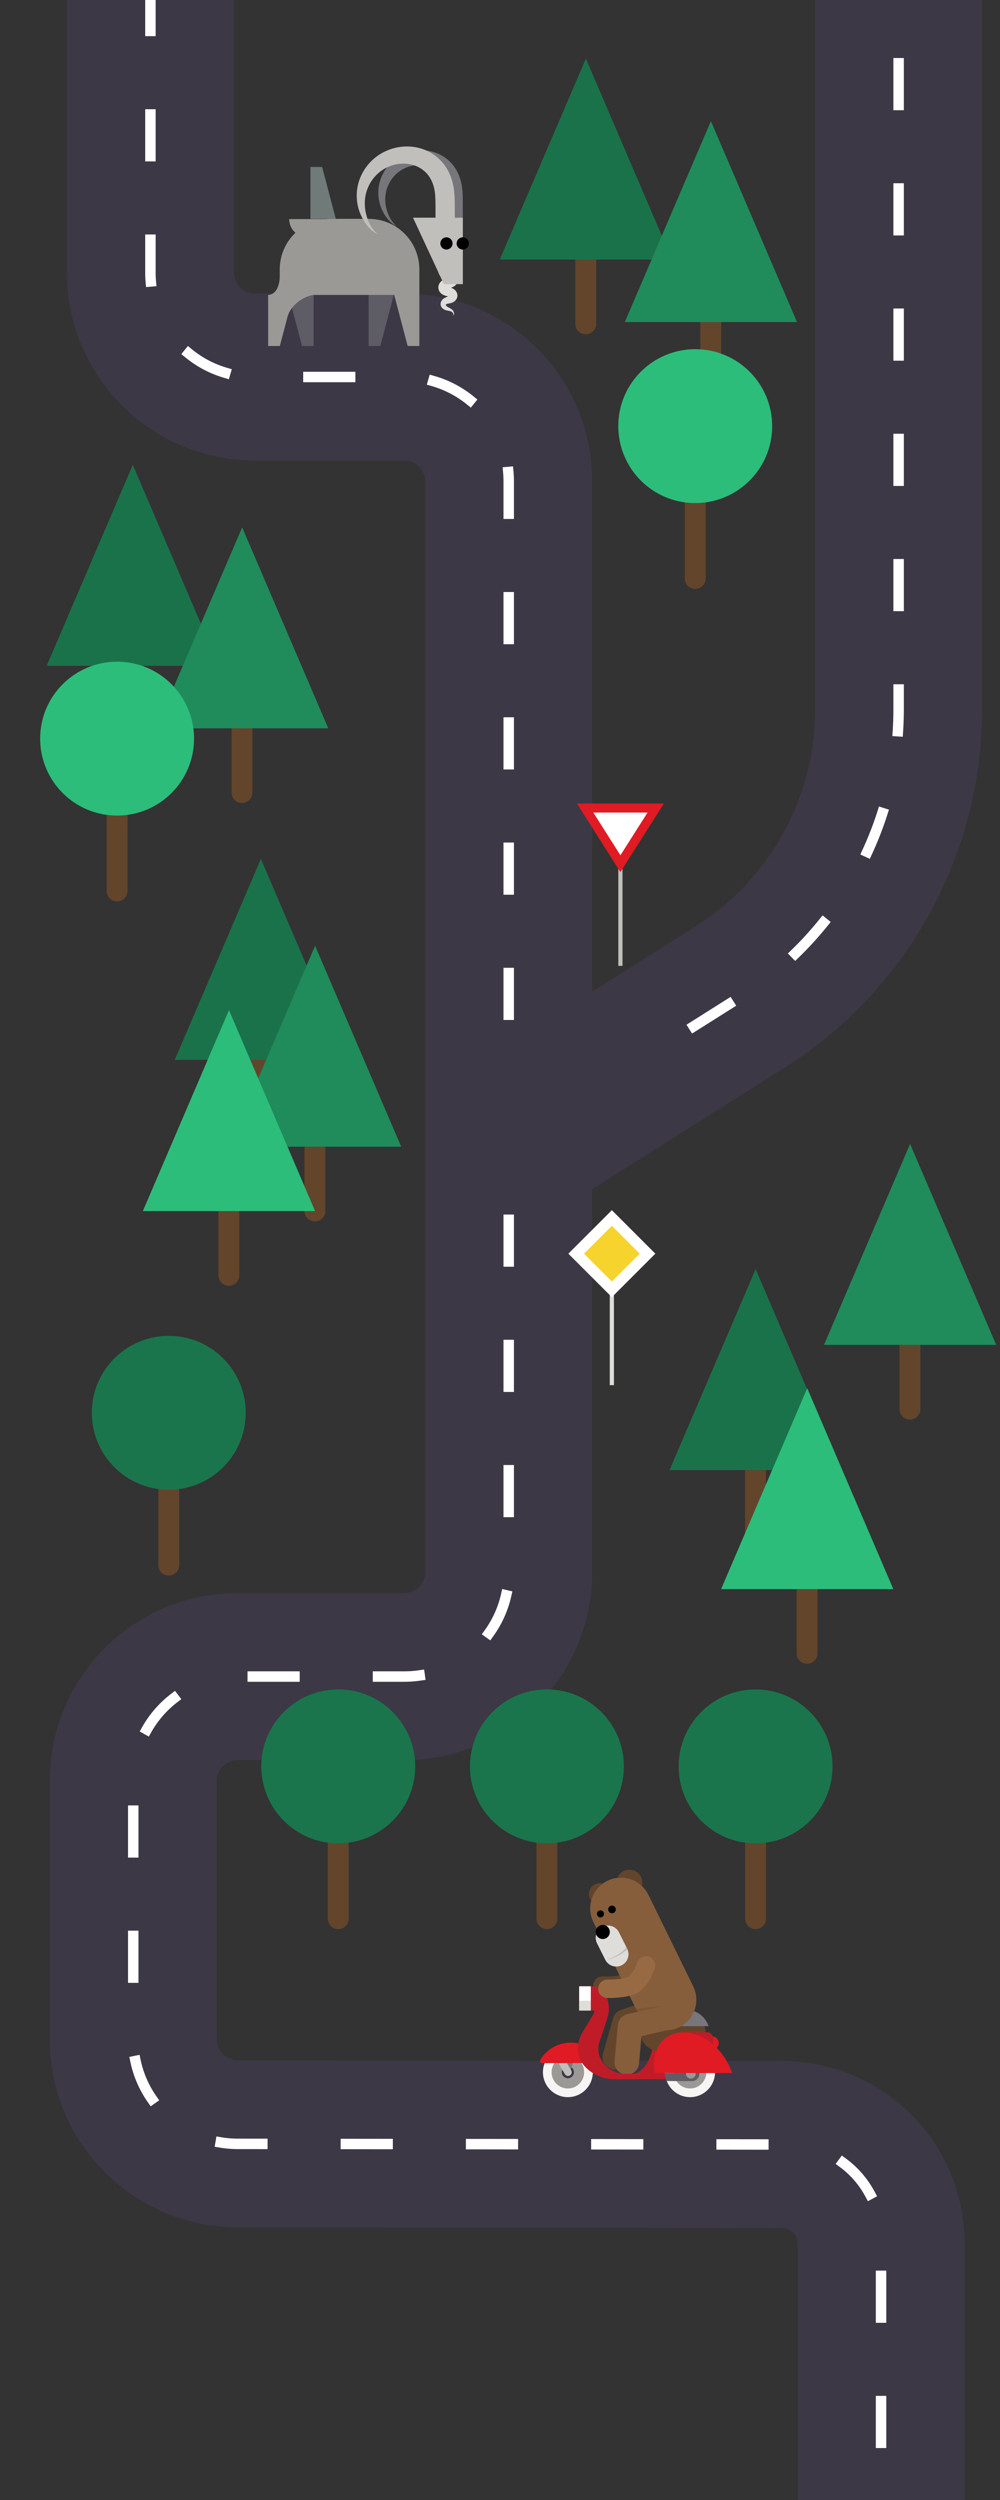 <svg width="640" height="1600" xmlns:xlink="http://www.w3.org/1999/xlink" xmlns="http://www.w3.org/2000/svg"><rect width="100%" height="100%" fill="#333333" stroke="none"/><defs><linearGradient id="a"><stop style="stop-color:#eeeeec;stop-opacity:1" offset="0"/><stop style="stop-color:#fff;stop-opacity:1" offset="1"/></linearGradient><linearGradient id="b"><stop style="stop-color:#f57900;stop-opacity:1" offset="0"/><stop style="stop-color:#204a87;stop-opacity:1" offset="1"/></linearGradient></defs><g style="stroke-width:1.091"><path style="fill:none;stroke:#63452c;stroke-width:21.815;stroke-linecap:round;stroke-linejoin:miter;stroke-miterlimit:4;stroke-dasharray:none;stroke-opacity:1" d="M159.305 392.456v-77.297" transform="matrix(.612 0 0 .612 69.359 479.233)"/></g><path style="fill:#1a724b;fill-opacity:1;stroke:none;stroke-width:1px;stroke-linecap:butt;stroke-linejoin:miter;stroke-opacity:1" d="M304.117-174.224 221.605 18.303H386.63z" transform="translate(-36.19 666.069) scale(.668)"/><path style="fill:none;stroke:#3d3846;stroke-width:160;stroke-linecap:square;stroke-linejoin:round;stroke-miterlimit:4;stroke-dasharray:none;stroke-opacity:1" d="M102.416-1167.375v321.533a100 100 45 0 0 100 100H345.68a100 100 45 0 1 100 100V399.245a100 100 135 0 1-100 100H185.963a100 100 135 0 0-100 100v247.592a100.119 100.119 45.034 0 0 100 100.12l521.828.62a94.738 94.738 45.034 0 1 94.625 94.737v190.048" transform="translate(27.86 739.504) scale(.668)"/><path style="fill:none;stroke:#fff;stroke-width:10;stroke-linecap:square;stroke-linejoin:round;stroke-miterlimit:4;stroke-dasharray:40,80;stroke-dashoffset:0;stroke-opacity:1" d="M445.681-134.823v-511.02a100 100 45 0 0-100-100H202.416a100 100 45 0 1-100-100V-1167.374M445.68 61.57v337.676a100 100 135 0 1-100 100H185.963a100 100 135 0 0-100 100v247.592a100.119 100.119 45.034 0 0 100 100.12l526.705.625a89.855 89.855 45.034 0 1 89.748 89.855v274.925" transform="translate(27.86 739.504) scale(.668)"/><g transform="translate(244.77 965.81) scale(.668)"><path style="fill:none;stroke:#63452c;stroke-width:20;stroke-linecap:round;stroke-linejoin:miter;stroke-miterlimit:4;stroke-dasharray:none;stroke-opacity:1" d="M157.574 392.456V272.495"/><circle style="font-variation-settings:normal;opacity:1;vector-effect:none;fill:#1b754c;fill-opacity:1;stroke:none;stroke-width:160;stroke-linecap:square;stroke-linejoin:round;stroke-miterlimit:4;stroke-dasharray:none;stroke-dashoffset:0;stroke-opacity:1;-inkscape-stroke:none;stop-color:#000;stop-opacity:1" cx="157.574" cy="246.53" r="73.723"/></g><g transform="translate(378.319 965.81) scale(.668)"><path style="fill:none;stroke:#63452c;stroke-width:20;stroke-linecap:round;stroke-linejoin:miter;stroke-miterlimit:4;stroke-dasharray:none;stroke-opacity:1" d="M157.574 392.456V272.495"/><circle style="font-variation-settings:normal;opacity:1;vector-effect:none;fill:#1b754c;fill-opacity:1;stroke:none;stroke-width:160;stroke-linecap:square;stroke-linejoin:round;stroke-miterlimit:4;stroke-dasharray:none;stroke-dashoffset:0;stroke-opacity:1;-inkscape-stroke:none;stop-color:#000;stop-opacity:1" cx="157.574" cy="246.53" r="73.723"/></g><g transform="matrix(-.419 0 0 .419 702.502 1098.89)"><circle style="opacity:1;vector-effect:none;fill:#63452c;fill-opacity:1;stroke:none;stroke-width:31.233;stroke-linecap:round;stroke-linejoin:round;stroke-miterlimit:4;stroke-dasharray:none;stroke-dashoffset:0;stroke-opacity:1;marker:none;marker-start:none;marker-mid:none;marker-end:none;paint-order:normal" cx="760.59" cy="270.262" r="16.398"/><g transform="translate(-2284.074 -1604.387) scale(7.083)" id="c"><circle style="opacity:1;vector-effect:none;fill:#f6f5f4;fill-opacity:1;stroke:none;stroke-width:5.292;stroke-linecap:round;stroke-linejoin:round;stroke-miterlimit:4;stroke-dasharray:none;stroke-dashoffset:0;stroke-opacity:1;marker:none;marker-start:none;marker-mid:none;marker-end:none;paint-order:normal" cx="436.72" cy="303.109" r="5.379"/><circle r="3.508" cy="303.109" cx="436.72" style="opacity:1;vector-effect:none;fill:#9a9996;fill-opacity:1;stroke:none;stroke-width:3.451;stroke-linecap:round;stroke-linejoin:round;stroke-miterlimit:4;stroke-dasharray:none;stroke-dashoffset:0;stroke-opacity:1;marker:none;marker-start:none;marker-mid:none;marker-end:none;paint-order:normal"/><circle style="opacity:1;vector-effect:none;fill:#3d3846;fill-opacity:1;stroke:none;stroke-width:1.288;stroke-linecap:round;stroke-linejoin:round;stroke-miterlimit:4;stroke-dasharray:none;stroke-dashoffset:0;stroke-opacity:1;marker:none;marker-start:none;marker-mid:none;marker-end:none;paint-order:normal" cx="436.72" cy="303.109" r="1.31"/></g><path d="m801.54 513.675 7.95 28.821" style="fill:#9a9996;stroke:#77767b;stroke-width:7.496;stroke-linecap:round;stroke-linejoin:miter;stroke-miterlimit:4;stroke-dasharray:none;stroke-opacity:1"/><path d="m816.9 529.13-7.926 13.468" style="fill:#9a9996;stroke:#c0bfbc;stroke-width:11.244;stroke-linecap:round;stroke-linejoin:miter;stroke-miterlimit:4;stroke-dasharray:none;stroke-opacity:1"/><path d="M813.57 498.034c-23.928-3.877-47.532 8.562-57.86 30.493l92.166.176c2.942.17 4.99-2.397 3.358-5.223a54.348 54.348 0 0 0-37.664-25.443z" style="opacity:1;vector-effect:none;fill:#e01b24;fill-opacity:1;stroke:none;stroke-width:37.48;stroke-linecap:round;stroke-linejoin:round;stroke-miterlimit:4;stroke-dasharray:none;stroke-dashoffset:0;stroke-opacity:1;marker:none;marker-start:none;marker-mid:none;marker-end:none;paint-order:normal"/><path d="M679.629 505.061c5.475 26.176 17.308 36.128 29.152 41.41l-45.716.663-2.32-35.447z" style="fill:#c01c28;fill-opacity:1;stroke:none;stroke-width:1.874px;stroke-linecap:butt;stroke-linejoin:miter;stroke-opacity:1"/><path d="M633.3 452.04c-19.064 0-34.41 13.374-34.41 29.985h-2.247a9.378 9.378 0 0 0-9.4 9.4v6.968c0 5.208 4.192 9.4 9.4 9.4h15.87c.871 0 1.698-.154 2.497-.374 5.296 2.895 11.55 4.59 18.29 4.59h30.551c19.064 0 34.413-13.373 34.413-29.984 0-16.611-15.35-29.984-34.413-29.984z" style="opacity:1;vector-effect:none;fill:#63452c;fill-opacity:1;stroke:none;stroke-width:34.433;stroke-linecap:round;stroke-linejoin:round;stroke-miterlimit:4;stroke-dasharray:none;stroke-dashoffset:0;stroke-opacity:1;marker:none;marker-start:none;marker-mid:none;marker-end:none;paint-order:normal"/><path style="color:#bebebe;display:inline;overflow:visible;visibility:visible;opacity:.515;fill:none;stroke:none;stroke-width:5.622;marker:none;enable-background:accumulate" d="M574.594 382.115h239.873v239.873H574.594z"/><ellipse ry="10.397" rx="10.776" cy="498.044" cx="589.586" style="opacity:1;vector-effect:none;fill:#e01b24;fill-opacity:1;stroke:none;stroke-width:30.247;stroke-linecap:round;stroke-linejoin:round;stroke-miterlimit:4;stroke-dasharray:none;stroke-dashoffset:0;stroke-opacity:1;marker:none;marker-start:none;marker-mid:none;marker-end:none;paint-order:normal"/><path style="fill:none;stroke:#63452c;stroke-width:37.48;stroke-linecap:round;stroke-linejoin:round;stroke-miterlimit:4;stroke-dasharray:none;stroke-opacity:1" d="m737.553 519.543-15.38-54.384-59.969-20.146"/><circle r="19.677" cy="252.927" cx="715.145" style="opacity:1;vector-effect:none;fill:#63452c;fill-opacity:1;stroke:none;stroke-width:37.48;stroke-linecap:round;stroke-linejoin:round;stroke-miterlimit:4;stroke-dasharray:none;stroke-dashoffset:0;stroke-opacity:1;marker:none;marker-start:none;marker-mid:none;marker-end:none;paint-order:normal"/><path d="M629.409 446.887c-16.402 0-30.222 10.577-35.105 25.3h125.024c-4.882-14.723-18.702-25.3-35.104-25.3z" style="opacity:1;vector-effect:none;fill:#77767b;fill-opacity:1;stroke:none;stroke-width:37.48;stroke-linecap:round;stroke-linejoin:round;stroke-miterlimit:4;stroke-dasharray:none;stroke-dashoffset:0;stroke-opacity:1;marker:none;marker-start:none;marker-mid:none;marker-end:none;paint-order:normal"/><path style="opacity:1;vector-effect:none;fill:none;fill-opacity:1;stroke:#63452c;stroke-width:28.11;stroke-linecap:round;stroke-linejoin:round;stroke-miterlimit:4;stroke-dasharray:none;stroke-dashoffset:0;stroke-opacity:1" d="M702.027 373.332s3.975 26.223 17.562 32.313c13.586 6.09 36.817 4.685 36.817 4.685"/><path d="m728.263 292.282-68.401 139.613" style="fill:none;stroke:#865e3c;stroke-width:93.701;stroke-linecap:round;stroke-linejoin:miter;stroke-miterlimit:4;stroke-dasharray:none;stroke-opacity:1"/><path d="m747.94 337.258-12.57 25.128" style="fill:#deddda;stroke:#deddda;stroke-width:37.48;stroke-linecap:round;stroke-linejoin:miter;stroke-miterlimit:4;stroke-dasharray:none;stroke-opacity:1"/><path d="m719.224 527.564-5.016-55.378-64.653-14.992" style="fill:none;stroke:#865e3c;stroke-width:37.48;stroke-linecap:round;stroke-linejoin:round;stroke-miterlimit:4;stroke-dasharray:none;stroke-opacity:1"/><circle r="5.856" cy="293.921" cx="741.85" style="opacity:1;vector-effect:none;fill:#000;fill-opacity:1;stroke:none;stroke-width:31.233;stroke-linecap:round;stroke-linejoin:round;stroke-miterlimit:4;stroke-dasharray:none;stroke-dashoffset:0;stroke-opacity:1;marker:none;marker-start:none;marker-mid:none;marker-end:none;paint-order:normal"/><circle style="opacity:1;vector-effect:none;fill:#000;fill-opacity:1;stroke:none;stroke-width:28.735;stroke-linecap:round;stroke-linejoin:round;stroke-miterlimit:4;stroke-dasharray:none;stroke-dashoffset:0;stroke-opacity:1;marker:none;marker-start:none;marker-mid:none;marker-end:none;paint-order:normal" cx="759.418" cy="300.715" r="5.388"/><circle r="10.776" cy="328.356" cx="755.905" style="opacity:1;vector-effect:none;fill:#000;fill-opacity:1;stroke:none;stroke-width:57.47;stroke-linecap:round;stroke-linejoin:round;stroke-miterlimit:4;stroke-dasharray:none;stroke-dashoffset:0;stroke-opacity:1;marker:none;marker-start:none;marker-mid:none;marker-end:none;paint-order:normal"/><path d="M774.313 411.281c-20.053 0-27.778 16.256-27.778 36.31 0 8.604 12.695 43.415 13.847 46.607 9.685 26.825-12.857 50.859-38.316 50.859-25.362 0-41.705-1.312-67.05-2.185-5.205-.18-10.337 5.1-10.337 8.817 0 3.717 5.072 1.556 10.28 1.556h70.054c3.878.275 8.205 0 13.323 0 25.41 0 55.517-17.773 55.517-46.624 0-8.037-1.99-15.965-5.786-23.165l-18.7-30.774c-1.54-2.91.487-4.452 1.646-4.452l20.967.172-.165-37.15s-14.417.043-17.501.029z" style="opacity:1;vector-effect:none;fill:#c01c28;fill-opacity:1;stroke:none;stroke-width:37.48;stroke-linecap:round;stroke-linejoin:round;stroke-miterlimit:4;stroke-dasharray:none;stroke-dashoffset:0;stroke-opacity:1;marker:none;marker-start:none;marker-mid:none;marker-end:none;paint-order:normal"/><use height="100%" width="100%" transform="translate(-186.677)" xlink:href="#c"/><path style="fill:#5e5c64;fill-opacity:1;stroke:none;stroke-width:1.702px;stroke-linecap:butt;stroke-linejoin:miter;stroke-opacity:1" d="M619.462 533.936c-6.121 0-11.083 4.962-11.083 11.082.001 6.12 4.963 11.08 11.083 11.08l.787.012 37.798-.075c1.722-3.63 2.892-8.704 3.835-12.223 0 0-18.157-.015-31.441-.176a11.081 11.081 0 0 0-10.98-9.7z"/><rect style="opacity:1;vector-effect:none;fill:#c01c28;fill-opacity:1;stroke:none;stroke-width:16.956;stroke-linecap:round;stroke-linejoin:round;stroke-miterlimit:4;stroke-dasharray:none;stroke-dashoffset:0;stroke-opacity:1;marker:none;marker-start:none;marker-mid:none;marker-end:none;paint-order:normal" width="54.993" height="29.153" x="587.201" y="481.541" rx="9.069" ry="10.932"/><circle style="opacity:1;vector-effect:none;fill:#9a9996;fill-opacity:1;stroke:none;stroke-width:7.35;stroke-linecap:round;stroke-linejoin:round;stroke-miterlimit:4;stroke-dasharray:none;stroke-dashoffset:0;stroke-opacity:1;marker:none;marker-start:none;marker-mid:none;marker-end:none;paint-order:normal" cx="621.335" cy="544.809" r="7.471"/><path d="M630.328 481.714a54.512 73.475 35.72 0 0-52.37 27.997 54.512 73.475 35.72 0 0-19.542 34.156h117.982a54.512 73.475 35.72 0 0-11.892-49.452 54.512 73.475 35.72 0 0-34.178-12.701z" style="opacity:1;vector-effect:none;fill:#e01b24;fill-opacity:1;stroke:none;stroke-width:35.148;stroke-linecap:round;stroke-linejoin:round;stroke-miterlimit:4;stroke-dasharray:none;stroke-dashoffset:0;stroke-opacity:1;marker:none;marker-start:none;marker-mid:none;marker-end:none;paint-order:normal"/><rect ry="0" rx="0" y="411.281" x="774.176" height="37.012" width="17.803" style="opacity:1;vector-effect:none;fill:#fff;fill-opacity:1;stroke:none;stroke-width:37.48;stroke-linecap:round;stroke-linejoin:round;stroke-miterlimit:4;stroke-dasharray:none;stroke-dashoffset:0;stroke-opacity:1;marker:none;marker-start:none;marker-mid:none;marker-end:none;paint-order:normal"/><rect style="opacity:1;vector-effect:none;fill:#deddda;fill-opacity:1;stroke:none;stroke-width:23.78;stroke-linecap:round;stroke-linejoin:round;stroke-miterlimit:4;stroke-dasharray:none;stroke-dashoffset:0;stroke-opacity:1;marker:none;marker-start:none;marker-mid:none;marker-end:none;paint-order:normal" width="17.803" height="14.899" x="774.176" y="433.394" rx="0" ry="0"/><path d="M689.846 379.423s7.95 24.235 21.537 30.325 37.48 5.348 37.48 5.348" style="opacity:1;vector-effect:none;fill:none;fill-opacity:1;stroke:#986a44;stroke-width:28.11;stroke-linecap:round;stroke-linejoin:round;stroke-miterlimit:4;stroke-dasharray:none;stroke-dashoffset:0;stroke-opacity:1"/><path d="M718.325 354.571c5.477 6.725 25.192 16.671 31.369 15.49-8.063-.866-25.128-11.175-29.8-18.649z" style="fill:#c0bfbc;fill-opacity:1;stroke:none;stroke-width:1.874px;stroke-linecap:butt;stroke-linejoin:miter;stroke-opacity:1"/><path d="m703.495 450.47-39.39-9.335L706 445.917z" style="fill:#63452c;fill-opacity:.346;stroke:none;stroke-width:1.288px;stroke-linecap:butt;stroke-linejoin:miter;stroke-opacity:1"/></g><g style="stroke-width:1.091"><path style="fill:none;stroke:#63452c;stroke-width:21.815;stroke-linecap:round;stroke-linejoin:miter;stroke-miterlimit:4;stroke-dasharray:none;stroke-opacity:1" d="M159.305 392.456v-77.297" transform="matrix(.612 0 0 .612 -12.62 227.065)"/></g><path style="fill:#1a724b;fill-opacity:1;stroke:none;stroke-width:1px;stroke-linecap:butt;stroke-linejoin:miter;stroke-opacity:1" d="M304.117-174.224 221.605 18.303H386.63z" transform="translate(-118.168 413.9) scale(.668)"/><path style="font-variation-settings:normal;opacity:1;vector-effect:none;fill:none;fill-opacity:1;stroke:#3d3846;stroke-width:160;stroke-linecap:square;stroke-linejoin:round;stroke-miterlimit:4;stroke-dasharray:none;stroke-dashoffset:0;stroke-opacity:1;-inkscape-stroke:none;stop-color:#000;stop-opacity:1" d="m502.416-47.638 164.618-103.916a326.49 326.49 118.869 0 0 152.21-276.084v-739.737" transform="translate(27.86 739.504) scale(.668)"/><g transform="translate(2.764 739.504) scale(.668)"><path style="fill:none;stroke:#63452c;stroke-width:20;stroke-linecap:round;stroke-linejoin:miter;stroke-miterlimit:4;stroke-dasharray:none;stroke-opacity:1" d="M157.574 392.456V272.495"/><circle style="font-variation-settings:normal;opacity:1;vector-effect:none;fill:#1b754c;fill-opacity:1;stroke:none;stroke-width:160;stroke-linecap:square;stroke-linejoin:round;stroke-miterlimit:4;stroke-dasharray:none;stroke-dashoffset:0;stroke-opacity:1;-inkscape-stroke:none;stop-color:#000;stop-opacity:1" cx="157.574" cy="246.53" r="73.723"/></g><g style="stroke-width:1.091"><path style="fill:none;stroke:#63452c;stroke-width:21.815;stroke-linecap:round;stroke-linejoin:miter;stroke-miterlimit:4;stroke-dasharray:none;stroke-opacity:1" d="M159.305 392.456v-77.297" transform="matrix(.612 0 0 .612 104.052 534.82)"/></g><path style="fill:#208b5b;fill-opacity:1;stroke:none;stroke-width:1px;stroke-linecap:butt;stroke-linejoin:miter;stroke-opacity:1" d="M304.117-174.224 221.605 18.303H386.63z" transform="translate(-1.496 721.655) scale(.668)"/><g style="stroke-width:1.091"><path style="fill:none;stroke:#63452c;stroke-width:21.815;stroke-linecap:round;stroke-linejoin:miter;stroke-miterlimit:4;stroke-dasharray:none;stroke-opacity:1" d="M159.305 392.456v-77.297" transform="matrix(.612 0 0 .612 48.956 576.018)"/></g><path style="fill:#2cbd7a;fill-opacity:1;stroke:none;stroke-width:1px;stroke-linecap:butt;stroke-linejoin:miter;stroke-opacity:1" d="M243.645-112.527 161.133 80.001h165.023z" transform="translate(-16.212 721.655) scale(.668)"/><path style="fill:#77767b;stroke:#c0bfbc;stroke-width:4;stroke-linecap:butt;stroke-linejoin:miter;stroke-miterlimit:4;stroke-dasharray:none;stroke-opacity:1" d="M552.701-181.649v-105.989" transform="translate(27.86 739.504) scale(.668)"/><path style="fill:#77767b;stroke:#deddda;stroke-width:4;stroke-linecap:butt;stroke-linejoin:miter;stroke-miterlimit:4;stroke-dasharray:none;stroke-opacity:1" d="M544.496 220.043v-98.955" transform="translate(27.86 739.504) scale(.668)"/><path style="font-variation-settings:normal;opacity:1;fill:#fff;fill-opacity:1;stroke:none;stroke-width:4;stroke-linecap:round;stroke-linejoin:round;stroke-miterlimit:4;stroke-dasharray:none;stroke-dashoffset:0;stroke-opacity:1;stop-color:#000;stop-opacity:1" transform="rotate(-135 167.087 363.982) scale(.668)" d="M-481.009 289.025h58.926v58.926h-58.926z"/><path style="font-variation-settings:normal;opacity:1;fill:#f6d32d;fill-opacity:1;stroke:none;stroke-width:4;stroke-linecap:round;stroke-linejoin:round;stroke-miterlimit:4;stroke-dasharray:none;stroke-dashoffset:0;stroke-opacity:1;stop-color:#000;stop-opacity:1" transform="rotate(-135 167.087 363.982) scale(.668)" d="M-470.403 299.631h37.713v37.713h-37.713z"/><path style="opacity:1;fill:#e01b24;stroke-width:4;stroke-linecap:round;stroke-linejoin:round;stop-color:#000;stop-opacity:1" d="m552.701-271.531-41.667-65.667h83.334z" transform="translate(27.86 739.504) scale(.668)"/><path style="opacity:1;fill:#fff;stroke-width:4;stroke-linecap:round;stroke-linejoin:round;stop-color:#000;stop-opacity:1" d="m564.313-256.492 25.972 40.931 25.973-40.931z" transform="translate(2.764 691.375) scale(.668)"/><path style="font-variation-settings:normal;opacity:1;vector-effect:none;fill:none;fill-opacity:1;stroke:#fff;stroke-width:10;stroke-linecap:square;stroke-linejoin:round;stroke-miterlimit:4;stroke-dasharray:40,80;stroke-dashoffset:0;stroke-opacity:1;-inkscape-stroke:none;stop-color:#000;stop-opacity:1" d="m622.912-123.702 44.122-27.852a326.49 326.49 118.869 0 0 152.21-276.084v-739.737" transform="translate(27.86 739.504) scale(.668)"/><g style="stroke-width:1.091"><path style="fill:none;stroke:#63452c;stroke-width:21.815;stroke-linecap:round;stroke-linejoin:miter;stroke-miterlimit:4;stroke-dasharray:none;stroke-opacity:1" d="M159.305 392.456v-77.297" transform="matrix(.612 0 0 .612 386.014 741.792)"/></g><path style="fill:#1a724b;fill-opacity:1;stroke:none;stroke-width:1px;stroke-linecap:butt;stroke-linejoin:miter;stroke-opacity:1" d="M304.117-174.224 221.605 18.303H386.63z" transform="translate(280.466 928.627) scale(.668)"/><g transform="translate(111.222 965.81) scale(.668)"><path style="fill:none;stroke:#63452c;stroke-width:20;stroke-linecap:round;stroke-linejoin:miter;stroke-miterlimit:4;stroke-dasharray:none;stroke-opacity:1" d="M157.574 392.456V272.495"/><circle style="font-variation-settings:normal;opacity:1;vector-effect:none;fill:#1b754c;fill-opacity:1;stroke:none;stroke-width:160;stroke-linecap:square;stroke-linejoin:round;stroke-miterlimit:4;stroke-dasharray:none;stroke-dashoffset:0;stroke-opacity:1;-inkscape-stroke:none;stop-color:#000;stop-opacity:1" cx="157.574" cy="246.53" r="73.723"/></g><g style="stroke-width:1.091"><path style="fill:none;stroke:#63452c;stroke-width:21.815;stroke-linecap:round;stroke-linejoin:miter;stroke-miterlimit:4;stroke-dasharray:none;stroke-opacity:1" d="M159.305 392.456v-77.297" transform="matrix(.612 0 0 .612 419.03 817.966)"/></g><path style="fill:#2cbd7a;fill-opacity:1;stroke:none;stroke-width:1px;stroke-linecap:butt;stroke-linejoin:miter;stroke-opacity:1" d="M243.645-112.527 161.133 80.001h165.023z" transform="translate(353.863 963.604) scale(.668)"/><g style="stroke-width:1.091"><path style="fill:none;stroke:#63452c;stroke-width:21.815;stroke-linecap:round;stroke-linejoin:miter;stroke-miterlimit:4;stroke-dasharray:none;stroke-opacity:1" d="M159.305 392.456v-77.297" transform="matrix(.612 0 0 .612 57.38 267.065)"/></g><path style="fill:#208b5b;fill-opacity:1;stroke:none;stroke-width:1px;stroke-linecap:butt;stroke-linejoin:miter;stroke-opacity:1" d="M304.117-174.224 221.605 18.303H386.63z" transform="translate(-48.168 453.9) scale(.668)"/><g transform="translate(-30.315 308.044) scale(.668)"><path style="fill:none;stroke:#63452c;stroke-width:20;stroke-linecap:round;stroke-linejoin:miter;stroke-miterlimit:4;stroke-dasharray:none;stroke-opacity:1" d="M157.574 392.456V272.495"/><circle style="font-variation-settings:normal;opacity:1;vector-effect:none;fill:#2cbd7a;fill-opacity:1;stroke:none;stroke-width:160;stroke-linecap:square;stroke-linejoin:round;stroke-miterlimit:4;stroke-dasharray:none;stroke-dashoffset:0;stroke-opacity:1;-inkscape-stroke:none;stop-color:#000;stop-opacity:1" cx="157.574" cy="246.53" r="73.723"/></g><g><path style="fill:#5e5c64;fill-opacity:1;stroke:none;stroke-width:1px;stroke-linecap:butt;stroke-linejoin:miter;stroke-opacity:1" d="M127.67-785.337v31.247h7.037l8.226-31.203zM94.578-785.337v31.247H87.54l-8.227-31.203z" transform="matrix(1.063 0 0 1.063 100.221 1023.04)"/><path style="fill:#707a79;fill-opacity:1;stroke:none;stroke-width:1px;stroke-linecap:butt;stroke-linejoin:miter;stroke-opacity:1" d="M92.62-830.64v-31.247h7.036l8.227 31.203z" transform="matrix(1.063 0 0 1.063 100.221 1023.04)"/><path style="font-variation-settings:normal;fill:#9a9996;fill-opacity:1;stroke:none;stroke-width:4;stroke-linecap:round;stroke-linejoin:round;stroke-miterlimit:4;stroke-dasharray:none;stroke-dashoffset:0;stroke-opacity:1;stop-color:#000" d="M104.62-830.64c-16.794 0-30.324 13.445-30.474 30.201h-.007V-795.25c-.23 5.452-2.673 10.414-6.977 10.414v30.746H74.2l4.697-17.832c1.692-6.311 9.071-12.064 15.672-12.914h48.485l8.107 30.746h7.037v-46.348h-.008c-.15-16.756-13.68-30.2-30.472-30.2z" transform="matrix(1.063 0 0 1.063 100.221 1023.04)"/><g transform="matrix(1.063 0 0 1.063 108.682 1040.36)"><path style="fill:#deddda;fill-rule:nonzero;stroke:none;stroke-width:2;stroke-linecap:butt;stroke-linejoin:miter;stroke-miterlimit:4;stroke-dasharray:none;stroke-opacity:1" d="M165.399-810.538c-.451.17-.939.421-1.445.766-.573.383-1.108.933-1.562 1.645-.464.726-.714 1.62-.71 2.628.052.99.344 1.844.826 2.523.474.67 1.015 1.175 1.582 1.519 1.145.655 2.112.93 2.807 1.037.677.177 1.1.197 1.21.274.058.024.09 0 .062-.06-.037-.07-.03-.188-.034-.38.038-.2.078-.284.146-.311.061-.018.05.025.007.113-.083.21-.535.397-1.13.686-.66.256-1.49.608-2.352 1.213-.444.321-.849.744-1.183 1.252-.35.53-.553 1.16-.596 1.832-.02.687.142 1.295.421 1.796.289.518.652.918 1.042 1.214a5.81 5.81 0 0 0 2.361 1.015c.792.177 1.436.25 1.968.416.684.225 1.172.5 1.482.919.748.96.34 1.835.34 1.835s.816-.636.34-2.165c-.216-.66-.716-1.351-1.497-1.88-.658-.459-1.218-.708-1.905-1.091-.517-.31-1.029-.635-1.24-1.009-.102-.167-.171-.33-.17-.46.005-.119.028-.216.086-.23.034-.018.116-.058.192-.105.08-.051.214-.098.375-.16.307-.138.833-.176 1.566-.343.718-.11 1.654-.375 2.71-1.029.514-.334.998-.814 1.407-1.452.41-.637.644-1.429.643-2.338-.042-.876-.294-1.662-.728-2.303a5.305 5.305 0 0 0-1.442-1.466 9.62 9.62 0 0 0-2.648-1.182c-.629-.246-1.025-.341-1.036-.455-.007-.038.017-.013.112.08.103.103.156.28.195.578-.01.305-.04.499-.134.625-.083.113-.103.16-.097.142.013-.016.095-.047.232-.108.22-.087.45-.152.816-.255.676-.189 1.83-.51 2.814-1.165a5.677 5.677 0 0 0 1.594-1.582c.46-.7.797-1.6.815-2.586a4.907 4.907 0 0 0-.725-2.62c-.43-.706-1-1.253-1.551-1.644-.972-.69-2.146-1.046-2.839-1.248-.683-.2-.929-.269-1.129-.402-.028-.02.073.092.073.092l.169.563-.124.578s-.104.139-.095.132c.095-.075.316-.181.907-.367.607-.192 1.6-.468 2.525-1.003a6.203 6.203 0 0 0 1.558-1.264 5.236 5.236 0 0 0 1.14-2.143c.22-.875.182-1.771-.023-2.548a5.659 5.659 0 0 0-1.001-2.01c-.832-1.074-1.928-1.732-2.818-2.137-.767-.35-1.567-.596-2.158-.821-.535-.204-.771-.335-.93-.474a.739.739 0 0 1-.247-.6.739.739 0 0 1 .324-.56.739.739 0 0 1 .644-.085c.148.05.313.182.41.354.016.029.703-.276 1.426-.49.724-.213 1.464-.364 1.464-.364s.688-.313 1.315-.765c.627-.45 1.17-1.066 1.017-1.335a6.805 6.805 0 0 0-3.696-3.079 6.847 6.847 0 0 0-5.908.771 6.847 6.847 0 0 0-2.983 5.157 6.847 6.847 0 0 0 2.276 5.505c.903.793 1.969 1.274 2.754 1.573.728.277 1.286.437 1.804.672.395.18.527.307.56.35l-.054-.13.007-.454.165-.341s.026-.02-.048.023c-.268.155-.62.253-1.328.476-.724.228-1.83.599-2.817 1.377a5.641 5.641 0 0 0-1.443 1.681 4.942 4.942 0 0 0-.618 2.56c.038.972.383 1.855.843 2.54a5.745 5.745 0 0 0 1.58 1.557c.974.65 2.11.976 2.78 1.171.662.193.866.254 1.045.381.015.011-.099-.126-.099-.126l-.151-.613.171-.602s.114-.127.093-.113c-.19.126-.42.19-1.101.38-.38.105-.906.255-1.406.452z"/><path style="fill:#77767b;fill-opacity:1;fill-rule:nonzero;stroke:none;stroke-width:1px;stroke-linecap:butt;stroke-linejoin:miter;stroke-opacity:1" d="m176.424-847.638-.04-9.858c-.013-3.239-.07-6.966-.804-10.567a29.354 29.354 0 0 0-1.24-4.355 24.968 24.968 0 0 0-3.467-6.375 23.575 23.575 0 0 0-9.394-7.38A25.038 25.038 0 0 0 150-888.127a26.56 26.56 0 0 0-15.19 5.979c-4.506 3.729-7.284 8.59-8.508 13.336-1.487 5.794-.66 11.162.923 15.143 3.54 8.884 9.198 11.052 9.198 11.052s-4.765-3.574-6.34-11.903c-.703-3.708-.514-8.253 1.374-12.573 1.535-3.528 4.238-6.877 7.764-9.103 3.182-2.02 7.111-3.168 11.015-3.06 2.536.077 5.076.648 7.25 1.764a15.12 15.12 0 0 1 5.412 4.623c.845 1.162 1.528 2.504 2.067 3.936.342.92.614 1.88.815 2.87.549 2.689.59 5.426.603 8.608l.04 9.858z"/><path style="fill:#c0bfbc;fill-opacity:1;fill-rule:nonzero;stroke:none;stroke-width:1.161px;stroke-linecap:butt;stroke-linejoin:miter;stroke-opacity:1" d="m171.606-843.464-.046-11.441c-.015-3.76-.081-8.085-.934-12.265a34.069 34.069 0 0 0-1.439-5.054 28.979 28.979 0 0 0-4.023-7.398 27.361 27.361 0 0 0-10.903-8.565 29.06 29.06 0 0 0-13.32-2.27 30.825 30.825 0 0 0-17.63 6.94c-5.23 4.327-8.454 9.968-9.875 15.477-1.726 6.725-.766 12.955 1.071 17.575 4.109 10.311 10.675 12.827 10.675 12.827s-5.53-4.148-7.357-13.815c-.817-4.303-.597-9.578 1.593-14.592 1.782-4.095 4.92-7.982 9.012-10.565 3.693-2.344 8.253-3.677 12.783-3.55 2.944.089 5.891.75 8.415 2.046a17.548 17.548 0 0 1 6.281 5.366c.98 1.348 1.774 2.905 2.4 4.567.396 1.07.711 2.183.945 3.33.637 3.122.685 6.3.7 9.992l.046 11.442z"/><path style="fill:#c0bfbc;stroke-width:4;stroke-linecap:round;stroke-linejoin:round;stop-color:#000" d="M146.424-847.638h30v40H165Z"/><circle r="3.678" cy="-832.139" cx="-166.549" style="vector-effect:none;fill:#000;fill-opacity:1;stroke:none;stroke-width:19.614;stroke-linecap:round;stroke-linejoin:round;stroke-miterlimit:4;stroke-dasharray:none;stroke-dashoffset:0;stroke-opacity:1;marker:none;marker-start:none;marker-mid:none;marker-end:none;paint-order:normal" transform="scale(-1 1)"/><circle r="3.678" cy="-832.139" cx="-176.364" style="vector-effect:none;fill:#000;fill-opacity:1;stroke:none;stroke-width:19.614;stroke-linecap:round;stroke-linejoin:round;stroke-miterlimit:4;stroke-dasharray:none;stroke-dashoffset:0;stroke-opacity:1;marker:none;marker-start:none;marker-mid:none;marker-end:none;paint-order:normal" transform="scale(-1 1)"/></g><path style="font-variation-settings:normal;opacity:1;fill:#9a9996;fill-opacity:1;stroke:none;stroke-width:2;stroke-linecap:round;stroke-linejoin:round;stroke-miterlimit:4;stroke-dasharray:none;stroke-dashoffset:0;stroke-opacity:1;stop-color:#000;stop-opacity:1" d="M101.493-830.496a10.834 10.834 0 0 1-5.417 9.383 10.834 10.834 0 0 1-10.834 0 10.834 10.834 0 0 1-5.418-9.383" transform="matrix(1.063 0 0 1.063 100.221 1023.04)"/></g><g><g style="stroke-width:1.091"><path style="fill:none;stroke:#63452c;stroke-width:21.815;stroke-linecap:round;stroke-linejoin:miter;stroke-miterlimit:4;stroke-dasharray:none;stroke-opacity:1" d="M159.305 392.456v-77.297" transform="matrix(.612 0 0 .612 277.38 -32.935)"/></g><path style="fill:#1a724b;fill-opacity:1;stroke:none;stroke-width:1px;stroke-linecap:butt;stroke-linejoin:miter;stroke-opacity:1" d="M304.117-174.224 221.605 18.303H386.63z" transform="translate(171.832 153.9) scale(.668)"/></g><g><g style="stroke-width:1.091"><path style="fill:none;stroke:#63452c;stroke-width:21.815;stroke-linecap:round;stroke-linejoin:miter;stroke-miterlimit:4;stroke-dasharray:none;stroke-opacity:1" d="M159.305 392.456v-77.297" transform="matrix(.612 0 0 .612 357.38 7.065)"/></g><path style="fill:#208b5b;fill-opacity:1;stroke:none;stroke-width:1px;stroke-linecap:butt;stroke-linejoin:miter;stroke-opacity:1" d="M304.117-174.224 221.605 18.303H386.63z" transform="translate(251.832 193.9) scale(.668)"/></g><g transform="translate(339.685 108.044) scale(.668)"><path style="fill:none;stroke:#63452c;stroke-width:20;stroke-linecap:round;stroke-linejoin:miter;stroke-miterlimit:4;stroke-dasharray:none;stroke-opacity:1" d="M157.574 392.456V272.495"/><circle style="font-variation-settings:normal;opacity:1;vector-effect:none;fill:#2cbd7a;fill-opacity:1;stroke:none;stroke-width:160;stroke-linecap:square;stroke-linejoin:round;stroke-miterlimit:4;stroke-dasharray:none;stroke-dashoffset:0;stroke-opacity:1;-inkscape-stroke:none;stop-color:#000;stop-opacity:1" cx="157.574" cy="246.53" r="73.723"/></g><g><g style="stroke-width:1.091"><path style="fill:none;stroke:#63452c;stroke-width:21.815;stroke-linecap:round;stroke-linejoin:miter;stroke-miterlimit:4;stroke-dasharray:none;stroke-opacity:1" d="M159.305 392.456v-77.297" transform="matrix(.612 0 0 .612 484.853 661.663)"/></g><path style="fill:#208b5b;fill-opacity:1;stroke:none;stroke-width:1px;stroke-linecap:butt;stroke-linejoin:miter;stroke-opacity:1" d="M304.117-174.224 221.605 18.303H386.63z" transform="translate(379.305 848.498) scale(.668)"/></g></svg>